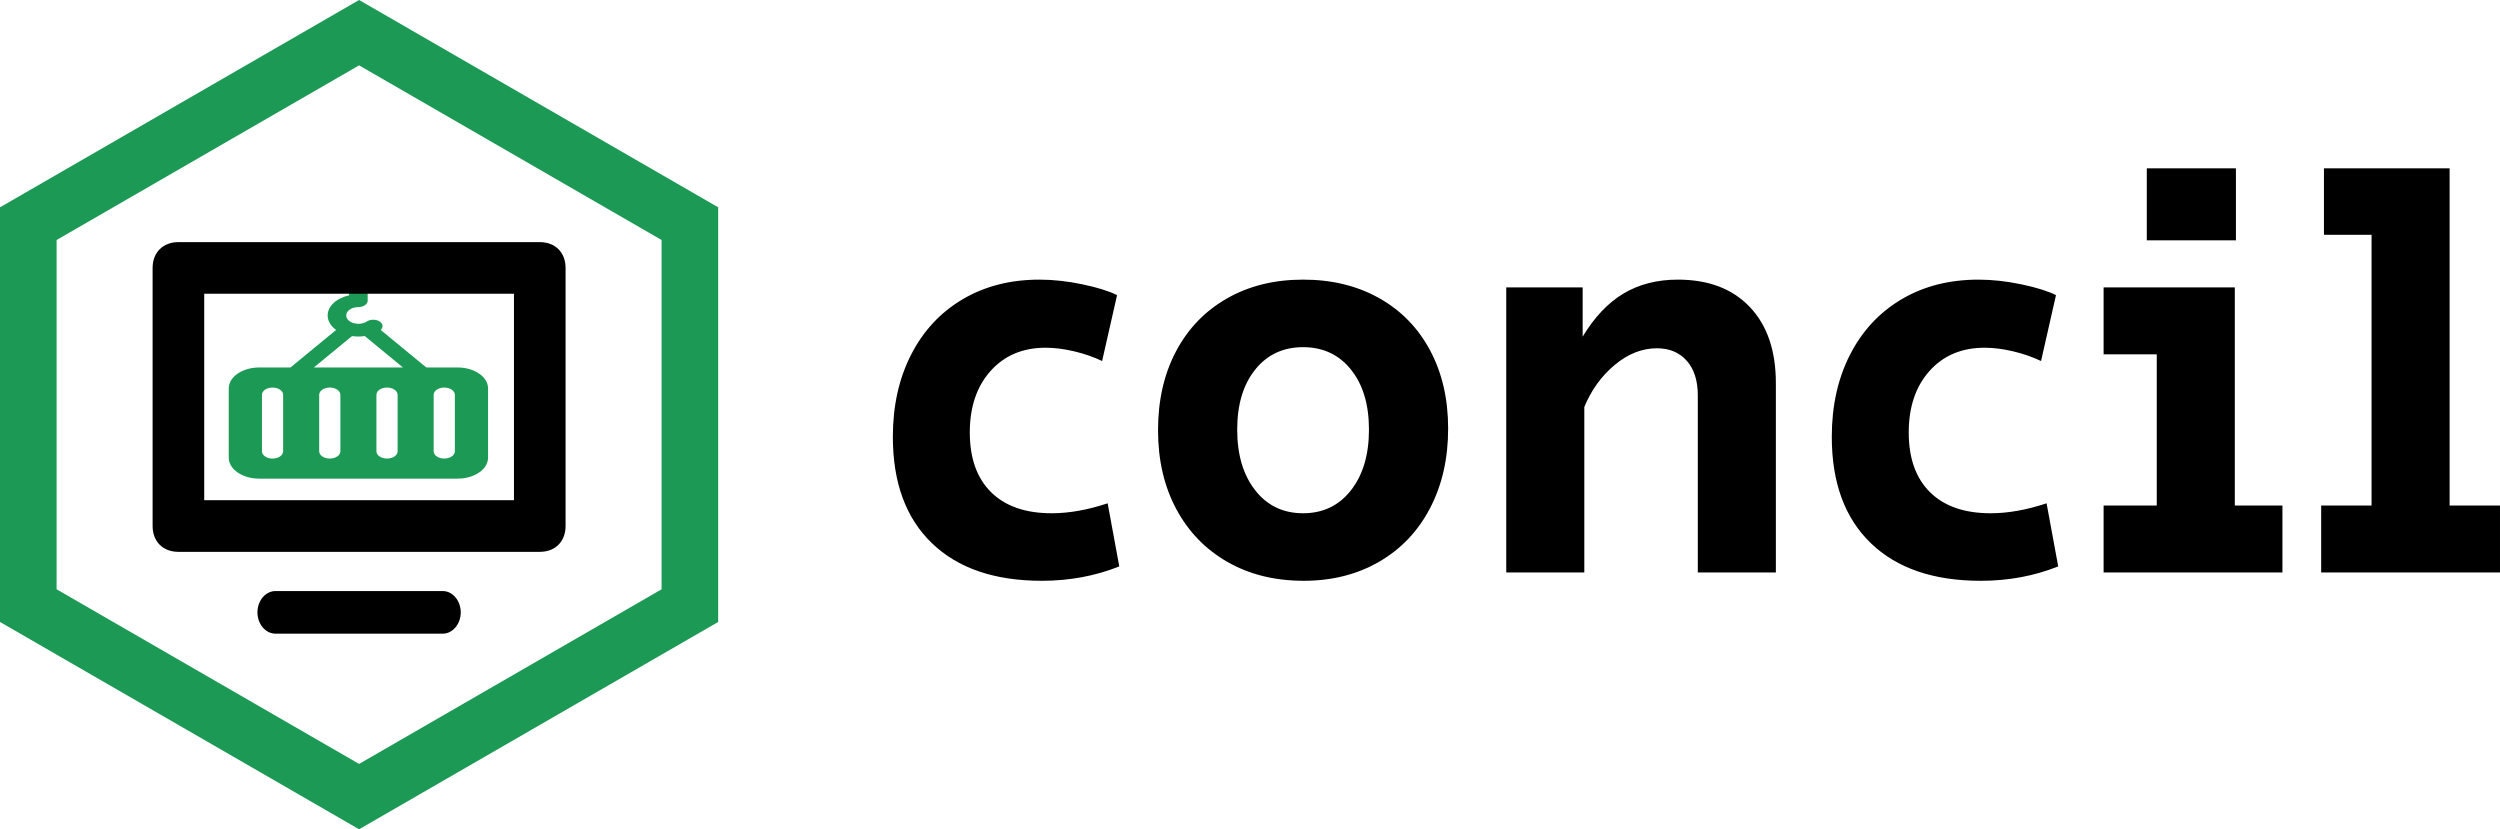 <?xml version="1.0" encoding="UTF-8" standalone="no"?>
<svg
   xmlns="http://www.w3.org/2000/svg"
   version="1.1"
   width="645.168"
   height="214.011"
   >
  <path
     style="fill:#1c9954;fill-opacity:1;stroke:none"
     d="m 118.077,94.832 -8.061,0 -11.781,-9.692 c 0.301,-0.273 0.472,-0.602 0.483,-0.951 0.014,-0.439 -0.222,-0.855 -0.664,-1.172 -0.456,-0.327 -1.071,-0.507 -1.731,-0.507 -0.62,0 -1.208,0.162 -1.656,0.456 -0.588,0.386 -1.36,0.598 -2.174,0.598 -1.735,0 -3.146,-0.968 -3.146,-2.157 0,-1.19 1.411,-2.157 3.146,-2.157 1.321,0 2.396,-0.737 2.396,-1.643 l 0,-4.022 -4.792,1.34e-4 0,2.633 c -3.275,0.712 -5.542,2.824 -5.542,5.19 0,1.449 0.831,2.766 2.183,3.743 l -11.771,9.683 -8.061,0 c -4.348,0 -7.872,2.417 -7.872,5.398 l 0,17.894 c 0,2.981 3.524,5.398 7.872,5.398 l 51.172,0 c 4.348,0 7.872,-2.417 7.872,-5.398 l 0,-17.894 c 9.1e-4,-2.981 -3.524,-5.398 -7.871,-5.398 z M 73.068,116.466 c 0,1.035 -1.224,1.874 -2.734,1.874 -1.51,0 -2.733,-0.839 -2.733,-1.874 l 0,-14.578 c 0,-1.035 1.224,-1.874 2.733,-1.874 1.51,0 2.734,0.839 2.734,1.874 z m 14.771,0 c 0,1.035 -1.224,1.874 -2.734,1.874 -1.51,0 -2.734,-0.839 -2.734,-1.874 l 0,-14.578 c 0,-1.035 1.224,-1.874 2.734,-1.874 1.51,0 2.734,0.839 2.734,1.874 z m 14.771,0 c 0,1.035 -1.224,1.874 -2.734,1.874 -1.51,0 -2.734,-0.839 -2.734,-1.874 l 0,-14.578 c 0,-1.035 1.224,-1.874 2.734,-1.874 1.51,0 2.734,0.839 2.734,1.874 z m -21.616,-21.634 9.848,-8.102 c 0.532,0.077 1.084,0.119 1.649,0.119 0.559,0 1.111,-0.041 1.648,-0.119 l 9.848,8.102 z m 36.387,21.634 c 0,1.035 -1.224,1.874 -2.734,1.874 -1.51,0 -2.734,-0.839 -2.734,-1.874 l 0,-14.578 c 0,-1.035 1.224,-1.874 2.734,-1.874 1.51,0 2.734,0.839 2.734,1.874 z"
     id="path3589" />
  <path
     id="path142-0"
     style="fill:#000000;fill-opacity:1;stroke:none"
     d="M 114.254,163.528 H 71.085 c -2.556,0 -4.647,-2.474 -4.647,-5.498 0,-3.024 2.091,-5.498 4.647,-5.498 h 43.169 c 2.556,0 4.647,2.474 4.647,5.498 0,3.024 -2.091,5.498 -4.647,5.498 m 25.041,-101.044 h -93.251 c -3.996,0 -6.661,2.664 -6.661,6.661 v 66.608 c 0,3.996 2.664,6.661 6.661,6.661 h 93.251 c 3.996,0 6.661,-2.664 6.661,-6.661 V 69.144 c 0,-3.996 -2.664,-6.661 -6.661,-6.661 z m -6.661,66.608 H 52.705 V 75.805 h 79.93 v 53.286 z"
     />
  <path
     id="path116"
     style="fill:#1c9954;fill-opacity:1;stroke:none"
     d="m 170.733,152.076 -78.063,45.069 -78.063,-45.069 0,-90.14 78.063,-45.07 78.063,45.07 0,90.14 m 14.607,8.432 0,-107.005 L 92.67,0 0,53.503 0,160.508 l 92.67,53.503 92.67,-53.503 0,0 z" />
  <path
     id="path194-2"
     d="m 268.848,149.884 q -18.287,0 -28.36,-9.715 -10.072,-9.715 -10.072,-27.431 l 0,0 q 0,-12.001 4.715,-21.216 4.715,-9.215 13.287,-14.287 8.572,-5.072 19.859,-5.072 l 0,0 q 5.286,0 11.072,1.214 5.786,1.214 8.929,2.786 l 0,0 -3.857,17.002 q -3.286,-1.572 -7.215,-2.5 -3.929,-0.929 -7.358,-0.929 l 0,0 q -8.858,0 -14.216,6.001 -5.358,6.001 -5.358,15.859 l 0,0 q 0,10.001 5.5,15.43 5.5,5.429 15.644,5.429 l 0,0 q 6.715,0 14.43,-2.572 l 0,0 3,16.287 q -9.287,3.715 -20.002,3.715 l 0,0 z m 67.578,0 q -11.144,0 -19.645,-4.858 -8.501,-4.858 -13.215,-13.644 -4.715,-8.787 -4.715,-20.359 l 0,0 q 0,-11.572 4.643,-20.359 4.643,-8.787 13.144,-13.644 8.501,-4.858 19.645,-4.858 l 0,0 q 11.144,0 19.645,4.786 8.501,4.786 13.144,13.501 4.643,8.715 4.643,20.145 l 0,0 q 0,11.572 -4.643,20.502 -4.643,8.929 -13.144,13.858 -8.501,4.929 -19.502,4.929 l 0,0 z m -0.143,-17.43 q 7.715,0 12.358,-5.929 4.643,-5.929 4.643,-15.644 l 0,0 q 0,-9.715 -4.643,-15.501 -4.643,-5.786 -12.358,-5.786 l 0,0 q -7.715,0 -12.358,5.786 -4.643,5.786 -4.643,15.501 l 0,0 q 0,9.715 4.643,15.644 4.643,5.929 12.358,5.929 l 0,0 z m 52.433,15.287 0,-73.578 19.716,0 0,12.715 q 4.572,-7.572 10.572,-11.144 6.001,-3.572 14.001,-3.572 l 0,0 q 11.858,0 18.573,7.072 6.715,7.072 6.715,19.645 l 0,0 0,48.862 -20.145,0 0,-45.718 q 0,-5.715 -2.857,-8.929 -2.857,-3.215 -7.715,-3.215 l 0,0 q -5.715,0 -10.858,4.286 -5.143,4.286 -7.858,10.858 l 0,0 0,42.718 -20.145,0 z m 122.44,2.143 q -18.287,0 -28.36,-9.715 -10.072,-9.715 -10.072,-27.431 l 0,0 q 0,-12.001 4.715,-21.216 4.715,-9.215 13.287,-14.287 8.572,-5.072 19.859,-5.072 l 0,0 q 5.286,0 11.072,1.214 5.786,1.214 8.929,2.786 l 0,0 -3.857,17.002 q -3.286,-1.572 -7.215,-2.5 -3.929,-0.929 -7.358,-0.929 l 0,0 q -8.858,0 -14.216,6.001 -5.358,6.001 -5.358,15.859 l 0,0 q 0,10.001 5.5,15.43 5.5,5.429 15.644,5.429 l 0,0 q 6.715,0 14.43,-2.572 l 0,0 3,16.287 q -9.287,3.715 -20.002,3.715 l 0,0 z m 42.861,-87.865 0,-18.573 23.002,0 0,18.573 -23.002,0 z m -11.144,85.722 0,-17.287 13.716,0 0,-39.004 -13.716,0 0,-17.287 33.86,0 0,56.291 12.287,0 0,17.287 -46.147,0 z m 56.148,0 0,-17.287 13.001,0 0,-69.863 -12.287,0 0,-17.144 32.431,0 0,87.008 13.001,0 0,17.287 -46.147,0 z"
     style="fill:#000000;fill-opacity:1;stroke:none"
     />
</svg>
